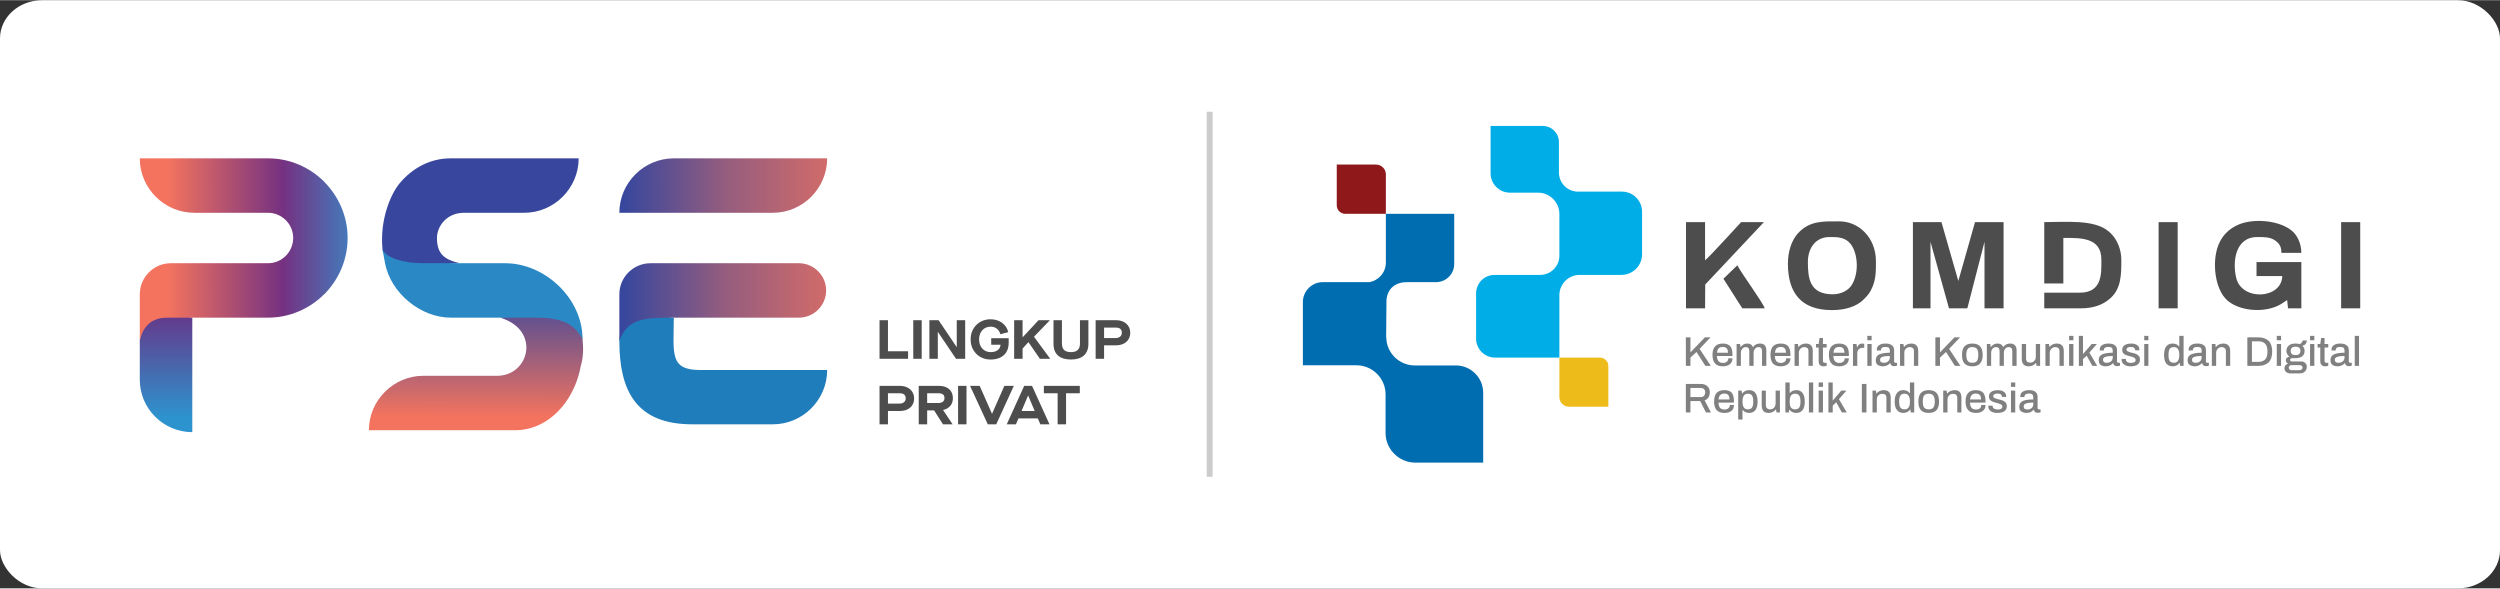 <?xml version="1.0" encoding="UTF-8"?>
<svg xmlns="http://www.w3.org/2000/svg" xmlns:xlink="http://www.w3.org/1999/xlink" xmlns:xodm="http://www.corel.com/coreldraw/odm/2003" xml:space="preserve" width="1287px" height="303px" version="1.1" shape-rendering="geometricPrecision" text-rendering="geometricPrecision" image-rendering="optimizeQuality" fill-rule="evenodd" clip-rule="evenodd" viewBox="0 0 169.01 39.76">
 <rect x="0" y="0" width="169.01" height="39.76" fill="#333333" stroke="none"/>
 <defs>
   <linearGradient id="id0" gradientUnits="userSpaceOnUse" x1="42.2" y1="12.11" x2="59.88" y2="12.1">
    <stop offset="0" stop-opacity="1" stop-color="#38479D"></stop>
    <stop offset="0.388" stop-opacity="1" stop-color="#955D7E"></stop>
    <stop offset="1" stop-opacity="1" stop-color="#F3735E"></stop>
   </linearGradient>
   <linearGradient id="id1" gradientUnits="userSpaceOnUse" x1="32.76" y1="28.15" x2="32.77" y2="19.47">
    <stop offset="0" stop-opacity="1" stop-color="#F3735E"></stop>
    <stop offset="1" stop-opacity="1" stop-color="#38479D"></stop>
   </linearGradient>
   <linearGradient id="id2" gradientUnits="userSpaceOnUse" x1="11.61" y1="28.22" x2="11.61" y2="21.15">
    <stop offset="0" stop-opacity="1" stop-color="#2D93CE"></stop>
    <stop offset="1" stop-opacity="1" stop-color="#663789"></stop>
   </linearGradient>
   <linearGradient id="id3" gradientUnits="userSpaceOnUse" x1="11.36" y1="15.86" x2="25.53" y2="15.86">
    <stop offset="0" stop-opacity="1" stop-color="#F3735E"></stop>
    <stop offset="0.549" stop-opacity="1" stop-color="#753181"></stop>
    <stop offset="1" stop-opacity="1" stop-color="#2F9AD4"></stop>
   </linearGradient>
   <linearGradient id="id4" gradientUnits="userSpaceOnUse" x1="42.19" y1="19.8" x2="59.78" y2="19.8">
    <stop offset="0" stop-opacity="1" stop-color="#38479D"></stop>
    <stop offset="0.388" stop-opacity="1" stop-color="#955D7E"></stop>
    <stop offset="1" stop-opacity="1" stop-color="#F3735E"></stop>
   </linearGradient>
 </defs>
 <g id="Layer_x0020_1">
  <rect fill="white" width="169.01" height="39.76" rx="2.85" ry="2.58"></rect>
  <path fill="#207DBB" d="M46.8 28.67c-3.78,0 -4.93,-2.25 -4.93,-5.64 0,-1.1 1.47,-1.88 1.78,-1.92 0.83,-0.12 1.32,0.35 1.9,0.35 0,2.41 -0.32,3.54 1.79,3.54l8.58 0c0,2.02 -1.65,3.67 -3.67,3.67l-5.45 0z"></path>
  <path fill="url(#id0)" d="M55.92 10.69l-10.37 0c-2.02,0 -3.68,1.66 -3.68,3.68l10.38 0c2.02,0 3.67,-1.66 3.67,-3.68z"></path>
  <path fill="url(#id1)" d="M39.26 24.74c-0.17,0.94 -0.54,1.78 -1.04,2.47 -0.84,1.15 -2.04,1.86 -3.4,1.86l-1.21 0 -8.67 0c0,-2.02 1.66,-3.68 3.68,-3.68l4.99 0c2.18,0 2.97,-3.1 0.2,-3.93l2.24 -0.35c0.41,0 1.08,0.06 1.44,0.14 1.04,0.2 1.82,0.99 1.89,1.65 0.05,0.49 0.09,1.14 -0.12,1.84z"></path>
  <path fill="#38479D" d="M31.37 14.37c-1.19,0 -1.83,0.93 -1.83,1.7 0,1.12 0.54,1.47 1.54,1.71 -1.2,0.06 -2.29,0.26 -3.16,0.17 -1.23,-0.13 -2.01,-0.62 -2.06,-1.09 -0.2,-2.02 0.55,-3.73 1.13,-4.45 0.87,-1.06 2.09,-1.72 3.46,-1.72l8.67 0c0,2.02 -1.66,3.68 -3.68,3.68l-4.07 0z"></path>
  <path fill="url(#id2)" d="M13 29.2c-1.95,0 -3.55,-1.59 -3.55,-3.54l0 -2.63c0,-0.39 0.43,-2.11 1.93,-1.85l1.62 0.28 0 7.74z"></path>
  <path fill="#2A89C5" d="M39.38 22.9c-0.39,-0.66 -0.92,-1.44 -3.04,-1.44l-5.87 0c-2.02,0 -4.05,-1.65 -4.44,-3.68l-0.17 -0.92c0.26,0.53 1.31,0.92 2.71,0.92l5.59 0c2.66,0 5.22,2.36 5.22,5.12z"></path>
  <path fill="#4D4D4D" fill-rule="nonzero" d="M59.46 24.24l1.93 0 0 -0.51 -1.36 0 0 -2.1 -0.57 0 0 2.61zm2.28 0l0.57 0 0 -2.61 -0.57 0 0 2.61zm1.09 0l0.57 0 0 -1.81 0.01 0 1.22 1.81 0.62 0 0 -2.61 -0.57 0 0 1.81 -0.01 0 -1.22 -1.81 -0.62 0 0 2.61zm2.79 -1.31c-0.01,0.78 0.58,1.37 1.35,1.36 0.76,0 1.22,-0.42 1.22,-1.12l0 -0.32 -1.18 0 0 0.44 0.63 0c-0.02,0.31 -0.27,0.5 -0.67,0.5 -0.46,0 -0.78,-0.35 -0.78,-0.86 0,-0.51 0.32,-0.86 0.78,-0.86 0.33,0 0.57,0.19 0.66,0.51l0.53 -0.14c-0.12,-0.52 -0.58,-0.87 -1.19,-0.87 -0.77,-0.01 -1.36,0.58 -1.35,1.36zm2.94 1.31l0.57 0 0 -0.69 0.39 -0.43 0.01 0 0.77 1.12 0.7 0 -1.1 -1.49 1.08 -1.12 -0.77 0 -1.07 1.15 -0.01 0 0 -1.15 -0.57 0 0 2.61zm2.66 -1.01c0,0.7 0.42,1.06 1.18,1.06 0.75,0 1.18,-0.36 1.18,-1.06l0 -1.6 -0.57 0 0 1.58c0,0.4 -0.21,0.58 -0.61,0.58 -0.41,0 -0.61,-0.18 -0.61,-0.58l0 -1.58 -0.57 0 0 1.6zm2.85 1.01l0.57 0 0 -0.91 0.81 0c0.56,0 0.96,-0.32 0.96,-0.85 0,-0.52 -0.41,-0.85 -0.96,-0.85l-1.38 0 0 2.61zm0.57 -1.4l0 -0.71 0.77 0c0.29,0 0.43,0.11 0.43,0.35 0,0.22 -0.17,0.36 -0.43,0.36l-0.77 0zm-15.18 5.83l0.57 0 0 -0.9 0.81 0c0.56,0 0.96,-0.32 0.96,-0.85 0,-0.52 -0.41,-0.85 -0.96,-0.85l-1.38 0 0 2.6zm0.57 -1.4l0 -0.7 0.77 0c0.29,0 0.43,0.11 0.43,0.35 0,0.22 -0.17,0.35 -0.43,0.35l-0.77 0zm3.73 0.43c0.42,-0.09 0.66,-0.39 0.66,-0.8 0,-0.51 -0.36,-0.83 -0.93,-0.83l-1.38 0 0 2.6 0.57 0 0 -0.94 0.47 0 0.6 0.94 0.65 0 -0.64 -0.96 0 -0.01zm-1.08 -0.47l0 -0.66 0.75 0c0.28,0 0.42,0.1 0.42,0.32 0,0.22 -0.15,0.34 -0.42,0.34l-0.75 0zm2.09 1.44l0.57 0 0 -2.6 -0.57 0 0 2.6zm2.01 0l0.57 0 1.19 -2.6 -0.64 0 -0.83 1.88 -0.01 0 -0.83 -1.88 -0.65 0 1.2 2.6zm3.55 0l0.62 0 -1.18 -2.6 -0.53 0 -1.18 2.6 0.62 0 0.17 -0.4 1.31 0 0.17 0.4zm-1.27 -0.9l0.44 -1.04 0.01 0 0.44 1.04 -0.89 0zm2.44 0.9l0.57 0 0 -2.1 0.93 0 0 -0.5 -2.43 0 0 0.5 0.93 0 0 2.1z"></path>
  <polygon fill="#CCCCCC" fill-rule="nonzero" points="81.98,7.54 81.98,32.22 81.58,32.22 81.58,7.54 "></polygon>
  <path fill="#4D4D4D" d="M129.32 20.83l0 -5.83 1.93 0 1.14 3.98 1.13 -3.98 1.93 0 0 5.83 -1.29 0 0 -4.5 -1.16 4.5 -1.24 0 -1.25 -4.5 0 4.5 -1.19 0zm-12.81 -2c0.43,0.65 0.84,1.34 1.28,2l1.51 0c-0.1,-0.37 -1.51,-2.27 -1.85,-2.91l-0.94 0.91zm41.76 2l1.29 0 0 -5.83 -1.29 0 0 5.83zm-12.34 0l1.29 0 0 -5.83 -1.29 0 0 5.83zm-31.95 0l1.29 0 0.01 -1.61 3.97 -4.22 -1.54 0c-0.03,0.02 -2.21,2.43 -2.44,2.58l0 -2.58 -1.29 0 0 5.83zm24.22 -1.68l1.29 0 0 -3.08c1.13,0 2.57,-0.06 2.57,1.46 0,0.87 0.1,2.24 -1.45,2.24l-2.41 0 0 1.06 2.46 0c0.85,0 1.48,-0.23 1.95,-0.63 0.81,-0.67 0.8,-1.67 0.8,-2.67 0,-0.65 -0.27,-1.35 -0.73,-1.79l-0.15 -0.13c-0.96,-0.8 -2.87,-0.61 -4.33,-0.61l0 4.15zm-14.3 0.73c-1.56,0 -1.68,-1.08 -1.68,-2.18 0,-0.95 0.53,-1.69 1.46,-1.69 0.56,0 1.12,-0.01 1.5,0.57 0.46,0.71 0.47,1.98 -0.02,2.71 -0.24,0.35 -0.71,0.59 -1.26,0.59zm-3.03 -2.07c0,1.98 0.9,3.14 2.98,3.14 0.91,0 1.68,-0.25 2.14,-0.72 0.28,-0.28 0.41,-0.42 0.58,-0.81 0.26,-0.59 0.25,-1.14 0.25,-1.78 0,-1.58 -1.15,-2.69 -2.47,-2.69 -1.01,0 -2.02,-0.08 -2.82,0.83 -0.4,0.45 -0.66,1.18 -0.66,2.03zm28.87 0.11c0,0.91 0.27,1.78 0.72,2.26 0.79,0.85 2.67,1.02 3.75,0.36l0.41 -0.27 0.06 0.56 0.9 0 0 -3.13 -3.03 0 0 0.95 1.74 0c-0.04,1.56 -2.73,1.7 -3.11,0.13 -0.26,-1.04 -0.1,-2.77 1.42,-2.77 0.43,0 0.88,-0.01 1.22,0.24 0.33,0.24 0.41,0.47 0.41,0.83l1.35 0c0,-0.66 -0.3,-1.23 -0.67,-1.52 -0.88,-0.7 -2.67,-0.85 -3.71,-0.33 -1,0.49 -1.46,1.43 -1.46,2.69z"></path>
  <g id="_2547616973440">
   <path fill="#8F181B" d="M93.69 14.44l-2.75 0c-0.31,0 -0.57,-0.26 -0.57,-0.57l0 -2.76 2.66 0c0.36,0 0.66,0.3 0.66,0.66l0 2.67z"></path>
   <path fill="#EDBC1B" d="M105.42 24.16l2.74 0c0.31,0 0.57,0.25 0.57,0.57l0 2.75 -2.66 0c-0.36,0 -0.65,-0.29 -0.65,-0.65l0 -2.67z"></path>
   <path fill="#006DB0" d="M91.7 24.68c1.09,0 1.97,0.89 1.97,1.97l0 2.61c0,1.1 0.91,2 2.01,2l4.59 0 0 -4.72c0,-1.02 -0.83,-1.85 -1.85,-1.85l-2.78 0c-1.03,0 -1.88,-0.82 -1.92,-1.84 -0.01,-0.03 -0.01,-0.06 -0.01,-0.09l0.02 -2.4c0.01,-0.74 0.49,-1.3 1.38,-1.3l1.97 0c0.68,0 1.23,-0.55 1.23,-1.22l0 -3.4 -4.62 0 0 1.34 0 1.96c0,0.67 -0.5,1.22 -1.13,1.32l-3.14 0c-0.74,0 -1.34,0.61 -1.34,1.34l0 4.28 3.62 0z"></path>
   <path fill="#00ADE6" d="M109.66 12.94l-2.98 0c-0.71,0 -1.29,-0.58 -1.29,-1.29l0 -2.06c0,-0.6 -0.49,-1.09 -1.09,-1.09l-3.53 0 0 3.21c0,0.71 0.59,1.3 1.3,1.3l1.91 0c0.79,0 1.44,0.65 1.44,1.44l0 2.83c0,0.71 -0.59,1.29 -1.3,1.29l-3.09 0c-0.68,0 -1.24,0.56 -1.24,1.25l0 3.06c0,0.7 0.57,1.28 1.28,1.28l4.35 0 0 -4.22c0,-0.75 0.61,-1.37 1.36,-1.37l2.83 0c0.77,0 1.4,-0.62 1.4,-1.39l0 -2.88c0,-0.75 -0.61,-1.36 -1.35,-1.36z"></path>
  </g>
  <path fill="url(#id3)" d="M9.45 23.03c0.22,-1.01 0.81,-1.57 1.85,-1.57l6.82 0 0 0c1.47,0 2.82,-0.61 3.79,-1.58l0.01 0c0.97,-0.98 1.58,-2.32 1.58,-3.81 0,-1.47 -0.61,-2.82 -1.58,-3.79l0 -0.01c-0.98,-0.97 -2.32,-1.58 -3.8,-1.58l-8.67 0c0,2.02 1.66,3.68 3.68,3.68l4.99 0 0 0c0.46,0 0.89,0.19 1.2,0.5l0 0c0.31,0.31 0.5,0.73 0.5,1.2 0,0.47 -0.19,0.9 -0.5,1.21l0 0c-0.31,0.31 -0.73,0.5 -1.2,0.5l-6.57 0c-1.15,0 -2.1,0.94 -2.1,2.1 0,1.05 0,2.1 0,3.15z"></path>
  <path fill="url(#id4)" d="M41.87 23.03c0.53,-1.44 1.58,-1.57 3.37,-1.57 3.43,0 5.34,0 8.77,0 1.01,0 1.84,-0.83 1.84,-1.84l0 0c0,-1.01 -0.83,-1.84 -1.84,-1.84 -3.34,0 -6.69,0 -10.03,0 -1.16,0 -2.11,0.94 -2.11,2.1 0,1.05 0,2.1 0,3.15z"></path>
  <path fill="gray" d="M113.97 22.79l0.31 0 0 1.02 0.98 -1.02 0.38 0 -0.74 0.78 0.76 1.15 -0.37 0 -0.6 -0.94 -0.41 0.38 0 0.56 -0.31 0 0 -1.93zm2.51 1.96c-0.24,0 -0.42,-0.06 -0.53,-0.19 -0.12,-0.12 -0.18,-0.32 -0.18,-0.58 0,-0.27 0.06,-0.46 0.18,-0.58 0.11,-0.13 0.29,-0.19 0.53,-0.19 0.21,0 0.37,0.06 0.48,0.17 0.11,0.12 0.16,0.3 0.16,0.56l0 0.11 -1.05 0c0.01,0.16 0.04,0.28 0.11,0.35 0.06,0.08 0.16,0.12 0.3,0.12 0.11,0 0.19,-0.03 0.26,-0.08 0.06,-0.05 0.1,-0.13 0.1,-0.23l0.28 0c0,0.17 -0.06,0.31 -0.18,0.4 -0.12,0.09 -0.27,0.14 -0.46,0.14zm0.34 -0.92c0,-0.26 -0.12,-0.39 -0.34,-0.39 -0.13,0 -0.23,0.03 -0.29,0.09 -0.06,0.07 -0.1,0.17 -0.11,0.3l0.74 0zm0.58 -0.59l0.24 0 0.02 0.2 0.02 0c0.05,-0.08 0.12,-0.13 0.19,-0.17 0.07,-0.04 0.15,-0.06 0.25,-0.06 0.19,0 0.32,0.07 0.38,0.23l0.02 0c0.05,-0.08 0.11,-0.13 0.19,-0.17 0.08,-0.04 0.17,-0.06 0.26,-0.06 0.14,0 0.25,0.03 0.33,0.11 0.07,0.07 0.11,0.19 0.11,0.36l0 1.04 -0.29 0 0 -0.99c0,-0.1 -0.02,-0.17 -0.06,-0.21 -0.05,-0.05 -0.11,-0.07 -0.18,-0.07 -0.1,0 -0.17,0.04 -0.23,0.11 -0.07,0.08 -0.1,0.17 -0.1,0.29l0 0.87 -0.29 0 0 -0.99c0,-0.1 -0.02,-0.17 -0.06,-0.21 -0.04,-0.05 -0.1,-0.07 -0.18,-0.07 -0.09,0 -0.17,0.04 -0.23,0.11 -0.07,0.08 -0.1,0.17 -0.1,0.29l0 0.87 -0.29 0 0 -1.48zm2.99 1.51c-0.23,0 -0.41,-0.06 -0.53,-0.19 -0.11,-0.12 -0.17,-0.32 -0.17,-0.58 0,-0.27 0.06,-0.46 0.17,-0.58 0.12,-0.13 0.3,-0.19 0.53,-0.19 0.22,0 0.38,0.06 0.49,0.17 0.1,0.12 0.16,0.3 0.16,0.56l0 0.11 -1.05 0c0,0.16 0.04,0.28 0.1,0.35 0.07,0.08 0.17,0.12 0.31,0.12 0.1,0 0.19,-0.03 0.25,-0.08 0.07,-0.05 0.1,-0.13 0.1,-0.23l0.29 0c0,0.17 -0.06,0.31 -0.18,0.4 -0.12,0.09 -0.28,0.14 -0.47,0.14zm0.35 -0.92c0,-0.26 -0.12,-0.39 -0.35,-0.39 -0.12,0 -0.22,0.03 -0.28,0.09 -0.07,0.07 -0.1,0.17 -0.12,0.3l0.75 0zm0.58 -0.59l0.23 0 0.03 0.2 0.02 0c0.05,-0.08 0.12,-0.13 0.2,-0.17 0.09,-0.04 0.18,-0.06 0.29,-0.06 0.31,0 0.46,0.17 0.46,0.5l0 1.01 -0.29 0 0 -0.97c0,-0.11 -0.02,-0.19 -0.07,-0.23 -0.05,-0.04 -0.12,-0.07 -0.22,-0.07 -0.06,0 -0.12,0.02 -0.18,0.05 -0.06,0.04 -0.1,0.08 -0.13,0.14 -0.04,0.06 -0.05,0.13 -0.05,0.21l0 0.87 -0.29 0 0 -1.48zm1.95 1.51c-0.11,0 -0.2,-0.04 -0.25,-0.1 -0.05,-0.06 -0.07,-0.14 -0.07,-0.24l0 -0.93 -0.18 0 0 -0.24 0.18 0 0.06 -0.41 0.23 0 0 0.41 0.25 0 0 0.24 -0.25 0 0 0.9c0,0.09 0.04,0.13 0.12,0.13l0.13 0 0 0.2c-0.03,0.01 -0.06,0.02 -0.1,0.03 -0.05,0 -0.09,0.01 -0.12,0.01zm1.08 0c-0.24,0 -0.42,-0.06 -0.53,-0.19 -0.12,-0.12 -0.18,-0.32 -0.18,-0.58 0,-0.27 0.06,-0.46 0.18,-0.58 0.11,-0.13 0.29,-0.19 0.53,-0.19 0.21,0 0.37,0.06 0.48,0.17 0.11,0.12 0.16,0.3 0.16,0.56l0 0.11 -1.05 0c0.01,0.16 0.04,0.28 0.11,0.35 0.06,0.08 0.16,0.12 0.3,0.12 0.11,0 0.19,-0.03 0.26,-0.08 0.06,-0.05 0.1,-0.13 0.1,-0.23l0.28 0c0,0.17 -0.06,0.31 -0.18,0.4 -0.12,0.09 -0.27,0.14 -0.46,0.14zm0.34 -0.92c0,-0.26 -0.11,-0.39 -0.34,-0.39 -0.13,0 -0.22,0.03 -0.29,0.09 -0.06,0.07 -0.1,0.17 -0.11,0.3l0.74 0zm0.58 -0.59l0.24 0 0.03 0.23 0.01 0c0.07,-0.18 0.18,-0.26 0.34,-0.26 0.03,0 0.06,0 0.09,0.01 0.03,0 0.04,0.01 0.05,0.01l0 0.27 -0.11 0c-0.11,0 -0.19,0.04 -0.26,0.1 -0.06,0.06 -0.1,0.16 -0.1,0.29l0 0.83 -0.29 0 0 -1.48zm0.97 -0.55l0.29 0 0 0.3 -0.29 0 0 -0.3zm0 0.55l0.29 0 0 1.48 -0.29 0 0 -1.48zm1.04 1.51c-0.12,0 -0.23,-0.03 -0.33,-0.09 -0.1,-0.06 -0.14,-0.17 -0.14,-0.33 0,-0.18 0.08,-0.32 0.24,-0.39 0.17,-0.07 0.4,-0.11 0.71,-0.11l0 -0.14c0,-0.08 -0.02,-0.14 -0.06,-0.19 -0.05,-0.04 -0.12,-0.06 -0.24,-0.06 -0.11,0 -0.19,0.02 -0.23,0.06 -0.05,0.04 -0.07,0.09 -0.07,0.14l0 0.04 -0.28 0c0,-0.01 0,-0.03 0,-0.06 0,-0.13 0.05,-0.23 0.16,-0.3 0.11,-0.08 0.25,-0.11 0.43,-0.11 0.19,0 0.34,0.04 0.43,0.12 0.1,0.07 0.15,0.18 0.15,0.33l0 0.75c0,0.04 0.01,0.06 0.03,0.08 0.01,0.01 0.04,0.02 0.07,0.02l0.1 0 0 0.19c-0.05,0.03 -0.12,0.04 -0.2,0.04 -0.07,0 -0.13,-0.02 -0.17,-0.05 -0.05,-0.04 -0.08,-0.09 -0.09,-0.15l-0.02 0c-0.06,0.06 -0.12,0.12 -0.2,0.15 -0.08,0.04 -0.18,0.06 -0.29,0.06zm0.09 -0.24c0.11,0 0.2,-0.03 0.28,-0.1 0.07,-0.06 0.11,-0.15 0.11,-0.27l0 -0.09c-0.21,0 -0.38,0.02 -0.49,0.06 -0.11,0.03 -0.17,0.1 -0.17,0.2 0,0.07 0.02,0.12 0.07,0.15 0.04,0.04 0.11,0.05 0.2,0.05zm1.08 -1.27l0.23 0 0.03 0.2 0.02 0c0.05,-0.08 0.12,-0.13 0.2,-0.17 0.08,-0.04 0.18,-0.06 0.28,-0.06 0.31,0 0.47,0.17 0.47,0.5l0 1.01 -0.29 0 0 -0.97c0,-0.11 -0.02,-0.19 -0.07,-0.23 -0.05,-0.04 -0.12,-0.07 -0.22,-0.07 -0.07,0 -0.13,0.02 -0.18,0.05 -0.06,0.04 -0.1,0.08 -0.14,0.14 -0.03,0.06 -0.04,0.13 -0.04,0.21l0 0.87 -0.29 0 0 -1.48zm2.39 -0.45l0.31 0 0 1.02 0.98 -1.02 0.38 0 -0.74 0.78 0.76 1.15 -0.37 0 -0.6 -0.94 -0.41 0.38 0 0.56 -0.31 0 0 -1.93zm2.5 1.96c-0.24,0 -0.41,-0.06 -0.53,-0.19 -0.12,-0.13 -0.17,-0.32 -0.17,-0.58 0,-0.26 0.05,-0.46 0.17,-0.58 0.12,-0.13 0.29,-0.19 0.53,-0.19 0.23,0 0.41,0.06 0.52,0.19 0.12,0.12 0.18,0.32 0.18,0.58 0,0.26 -0.06,0.45 -0.18,0.58 -0.11,0.13 -0.29,0.19 -0.52,0.19zm0 -0.24c0.14,0 0.24,-0.04 0.31,-0.12 0.06,-0.09 0.09,-0.22 0.09,-0.4l0 -0.03c0,-0.18 -0.03,-0.31 -0.09,-0.39 -0.07,-0.08 -0.17,-0.12 -0.31,-0.12 -0.14,0 -0.25,0.04 -0.31,0.12 -0.06,0.08 -0.1,0.21 -0.1,0.39l0 0.03c0,0.18 0.04,0.31 0.1,0.4 0.06,0.08 0.17,0.12 0.31,0.12zm0.98 -1.27l0.23 0 0.03 0.2 0.02 0c0.05,-0.08 0.11,-0.13 0.19,-0.17 0.07,-0.04 0.15,-0.06 0.24,-0.06 0.2,0 0.32,0.07 0.39,0.23l0.02 0c0.05,-0.08 0.11,-0.13 0.19,-0.17 0.08,-0.04 0.16,-0.06 0.26,-0.06 0.14,0 0.24,0.03 0.32,0.11 0.08,0.07 0.12,0.19 0.12,0.36l0 1.04 -0.29 0 0 -0.99c0,-0.1 -0.02,-0.17 -0.06,-0.21 -0.05,-0.05 -0.11,-0.07 -0.19,-0.07 -0.09,0 -0.17,0.04 -0.23,0.11 -0.06,0.08 -0.09,0.17 -0.09,0.29l0 0.87 -0.29 0 0 -0.99c0,-0.1 -0.02,-0.17 -0.06,-0.21 -0.04,-0.05 -0.1,-0.07 -0.18,-0.07 -0.1,0 -0.17,0.04 -0.24,0.11 -0.06,0.08 -0.09,0.17 -0.09,0.29l0 0.87 -0.29 0 0 -1.48zm2.83 1.51c-0.31,0 -0.47,-0.17 -0.47,-0.51l0 -1 0.29 0 0 0.97c0,0.11 0.03,0.18 0.07,0.23 0.05,0.04 0.13,0.06 0.22,0.06 0.07,0 0.13,-0.01 0.18,-0.05 0.06,-0.03 0.1,-0.08 0.14,-0.14 0.03,-0.06 0.05,-0.12 0.05,-0.2l0 -0.87 0.29 0 0 1.48 -0.24 0 -0.03 -0.2 -0.01 0c-0.06,0.07 -0.13,0.13 -0.21,0.17 -0.08,0.04 -0.18,0.06 -0.28,0.06zm1.13 -1.51l0.24 0 0.03 0.2 0.01 0c0.06,-0.08 0.12,-0.13 0.21,-0.17 0.08,-0.04 0.18,-0.06 0.28,-0.06 0.31,0 0.47,0.17 0.47,0.5l0 1.01 -0.29 0 0 -0.97c0,-0.11 -0.03,-0.19 -0.07,-0.23 -0.05,-0.04 -0.13,-0.07 -0.22,-0.07 -0.07,0 -0.13,0.02 -0.18,0.05 -0.06,0.04 -0.11,0.08 -0.14,0.14 -0.03,0.06 -0.05,0.13 -0.05,0.21l0 0.87 -0.29 0 0 -1.48zm1.6 -0.55l0.29 0 0 0.3 -0.29 0 0 -0.3zm0 0.55l0.29 0 0 1.48 -0.29 0 0 -1.48zm0.66 -0.55l0.28 0 0 1.23 0.59 -0.68 0.35 0 -0.51 0.58 0.53 0.9 -0.33 0 -0.38 -0.69 -0.25 0.23 0 0.46 -0.28 0 0 -2.03zm1.81 2.06c-0.12,0 -0.23,-0.03 -0.33,-0.09 -0.09,-0.06 -0.14,-0.17 -0.14,-0.33 0,-0.18 0.08,-0.32 0.24,-0.39 0.17,-0.07 0.4,-0.11 0.71,-0.11l0 -0.14c0,-0.08 -0.02,-0.14 -0.06,-0.19 -0.04,-0.04 -0.12,-0.06 -0.24,-0.06 -0.11,0 -0.18,0.02 -0.23,0.06 -0.05,0.04 -0.07,0.09 -0.07,0.14l0 0.04 -0.28 0c0,-0.01 0,-0.03 0,-0.06 0,-0.13 0.05,-0.23 0.16,-0.3 0.11,-0.08 0.25,-0.11 0.43,-0.11 0.2,0 0.34,0.04 0.44,0.12 0.09,0.07 0.14,0.18 0.14,0.33l0 0.75c0,0.04 0.01,0.06 0.03,0.08 0.02,0.01 0.04,0.02 0.07,0.02l0.1 0 0 0.19c-0.05,0.03 -0.12,0.04 -0.2,0.04 -0.07,0 -0.12,-0.02 -0.17,-0.05 -0.05,-0.04 -0.08,-0.09 -0.09,-0.15l-0.02 0c-0.05,0.06 -0.12,0.12 -0.2,0.15 -0.08,0.04 -0.18,0.06 -0.29,0.06zm0.09 -0.24c0.11,0 0.2,-0.03 0.28,-0.1 0.07,-0.06 0.11,-0.15 0.11,-0.27l0 -0.09c-0.21,0 -0.38,0.02 -0.49,0.06 -0.11,0.03 -0.17,0.1 -0.17,0.2 0,0.07 0.03,0.12 0.07,0.15 0.04,0.04 0.11,0.05 0.2,0.05zm1.61 0.24c-0.2,0 -0.36,-0.04 -0.46,-0.13 -0.11,-0.08 -0.16,-0.19 -0.16,-0.31 0,-0.02 0,-0.04 0,-0.04 0,-0.01 0,-0.02 0,-0.02l0.29 0 0 0.03c0,0.08 0.03,0.14 0.09,0.18 0.07,0.04 0.15,0.06 0.25,0.06 0.09,0 0.17,-0.02 0.23,-0.05 0.06,-0.03 0.09,-0.08 0.09,-0.14 0,-0.05 -0.02,-0.09 -0.05,-0.12 -0.03,-0.03 -0.08,-0.06 -0.12,-0.08 -0.05,-0.01 -0.12,-0.03 -0.21,-0.06 -0.12,-0.03 -0.21,-0.06 -0.28,-0.08 -0.07,-0.03 -0.13,-0.07 -0.18,-0.13 -0.05,-0.06 -0.07,-0.13 -0.07,-0.22 0,-0.14 0.05,-0.24 0.16,-0.32 0.11,-0.07 0.26,-0.11 0.44,-0.11 0.12,0 0.21,0.01 0.3,0.05 0.09,0.03 0.15,0.08 0.2,0.14 0.04,0.07 0.06,0.13 0.06,0.21l0 0.06 -0.28 0 0 -0.02c0,-0.06 -0.03,-0.11 -0.08,-0.15 -0.05,-0.04 -0.12,-0.06 -0.22,-0.06 -0.1,0 -0.18,0.02 -0.22,0.05 -0.05,0.04 -0.07,0.08 -0.07,0.12 0,0.06 0.03,0.1 0.08,0.13 0.06,0.03 0.15,0.06 0.27,0.09 0.12,0.02 0.21,0.05 0.29,0.08 0.07,0.03 0.14,0.08 0.19,0.14 0.06,0.06 0.08,0.14 0.08,0.24 0,0.16 -0.05,0.27 -0.17,0.35 -0.11,0.07 -0.26,0.11 -0.45,0.11zm0.91 -2.06l0.28 0 0 0.3 -0.28 0 0 -0.3zm0 0.55l0.28 0 0 1.48 -0.28 0 0 -1.48zm1.93 1.51c-0.19,0 -0.33,-0.06 -0.44,-0.19 -0.1,-0.13 -0.15,-0.32 -0.15,-0.58 0,-0.26 0.05,-0.45 0.15,-0.58 0.11,-0.13 0.24,-0.19 0.42,-0.19 0.2,0 0.35,0.06 0.44,0.2l0.02 0 0 -0.72 0.29 0 0 2.03 -0.23 0 -0.03 -0.2 -0.02 0c-0.05,0.07 -0.11,0.13 -0.19,0.17 -0.08,0.04 -0.17,0.06 -0.26,0.06zm0.08 -0.24c0.12,0 0.21,-0.05 0.27,-0.13 0.06,-0.09 0.09,-0.22 0.09,-0.38l0 -0.03c0,-0.34 -0.12,-0.52 -0.36,-0.52 -0.13,0 -0.23,0.04 -0.29,0.12 -0.05,0.08 -0.08,0.21 -0.08,0.4l0 0.03c0,0.18 0.03,0.31 0.08,0.39 0.06,0.08 0.16,0.12 0.29,0.12zm1.4 0.24c-0.12,0 -0.23,-0.03 -0.33,-0.09 -0.1,-0.06 -0.15,-0.17 -0.15,-0.33 0,-0.18 0.08,-0.32 0.25,-0.39 0.16,-0.07 0.4,-0.11 0.7,-0.11l0 -0.14c0,-0.08 -0.02,-0.14 -0.06,-0.19 -0.04,-0.04 -0.12,-0.06 -0.23,-0.06 -0.11,0 -0.19,0.02 -0.24,0.06 -0.04,0.04 -0.07,0.09 -0.07,0.14l0 0.04 -0.28 0c0,-0.01 0,-0.03 0,-0.06 0,-0.13 0.06,-0.23 0.16,-0.3 0.11,-0.08 0.26,-0.11 0.44,-0.11 0.19,0 0.33,0.04 0.43,0.12 0.1,0.07 0.14,0.18 0.14,0.33l0 0.75c0,0.04 0.01,0.06 0.03,0.08 0.02,0.01 0.04,0.02 0.07,0.02l0.1 0 0 0.19c-0.05,0.03 -0.11,0.04 -0.2,0.04 -0.06,0 -0.12,-0.02 -0.17,-0.05 -0.04,-0.04 -0.07,-0.09 -0.09,-0.15l-0.02 0c-0.05,0.06 -0.12,0.12 -0.2,0.15 -0.08,0.04 -0.17,0.06 -0.28,0.06zm0.08 -0.24c0.11,0 0.21,-0.03 0.28,-0.1 0.08,-0.06 0.11,-0.15 0.11,-0.27l0 -0.09c-0.21,0 -0.37,0.02 -0.48,0.06 -0.12,0.03 -0.17,0.1 -0.17,0.2 0,0.07 0.02,0.12 0.06,0.15 0.05,0.04 0.11,0.05 0.2,0.05zm1.08 -1.27l0.24 0 0.02 0.2 0.02 0c0.06,-0.08 0.12,-0.13 0.21,-0.17 0.08,-0.04 0.17,-0.06 0.28,-0.06 0.31,0 0.47,0.17 0.47,0.5l0 1.01 -0.29 0 0 -0.97c0,-0.11 -0.03,-0.19 -0.08,-0.23 -0.05,-0.04 -0.12,-0.07 -0.21,-0.07 -0.07,0 -0.13,0.02 -0.19,0.05 -0.05,0.04 -0.1,0.08 -0.13,0.14 -0.03,0.06 -0.05,0.13 -0.05,0.21l0 0.87 -0.29 0 0 -1.48zm2.4 -0.45l0.74 0c0.3,0 0.53,0.08 0.7,0.24 0.16,0.16 0.24,0.4 0.24,0.72 0,0.33 -0.08,0.57 -0.24,0.73 -0.17,0.16 -0.4,0.24 -0.7,0.24l-0.74 0 0 -1.93zm0.74 1.66c0.2,0 0.36,-0.06 0.46,-0.16 0.11,-0.11 0.16,-0.29 0.16,-0.52l0 -0.03c0,-0.24 -0.05,-0.41 -0.16,-0.52 -0.1,-0.11 -0.26,-0.16 -0.46,-0.16l-0.43 0 0 1.39 0.43 0zm1.25 -1.76l0.29 0 0 0.3 -0.29 0 0 -0.3zm0 0.55l0.29 0 0 1.48 -0.29 0 0 -1.48zm0.91 1.99c-0.1,0 -0.19,-0.03 -0.27,-0.09 -0.08,-0.06 -0.12,-0.15 -0.12,-0.26 0,-0.15 0.08,-0.25 0.24,-0.32 -0.05,-0.02 -0.08,-0.05 -0.11,-0.09 -0.03,-0.04 -0.04,-0.08 -0.04,-0.13 0,-0.07 0.02,-0.12 0.07,-0.16 0.05,-0.04 0.11,-0.07 0.17,-0.09 -0.06,-0.04 -0.11,-0.1 -0.14,-0.16 -0.04,-0.07 -0.06,-0.14 -0.06,-0.22 0,-0.16 0.06,-0.28 0.17,-0.37 0.1,-0.09 0.25,-0.13 0.45,-0.13 0.1,0 0.19,0.01 0.28,0.04 0.12,-0.06 0.18,-0.14 0.2,-0.25l0.28 0c0,0.09 -0.03,0.17 -0.08,0.24 -0.05,0.06 -0.13,0.1 -0.22,0.12 0.1,0.09 0.15,0.21 0.15,0.35 0,0.15 -0.05,0.27 -0.16,0.36 -0.11,0.09 -0.26,0.13 -0.45,0.13l-0.23 0c-0.04,0 -0.08,0.01 -0.1,0.03 -0.03,0.02 -0.04,0.05 -0.04,0.08 0,0.03 0.01,0.06 0.03,0.08 0.03,0.02 0.06,0.03 0.1,0.03l0.62 0c0.12,0 0.21,0.04 0.28,0.11 0.07,0.07 0.1,0.16 0.1,0.26 0,0.08 -0.02,0.15 -0.06,0.22 -0.03,0.06 -0.09,0.12 -0.16,0.16 -0.08,0.04 -0.17,0.06 -0.27,0.06l-0.63 0zm0.36 -1.24c0.11,0 0.19,-0.02 0.24,-0.07 0.06,-0.05 0.09,-0.12 0.09,-0.21 0,-0.1 -0.03,-0.17 -0.08,-0.22 -0.06,-0.04 -0.14,-0.07 -0.25,-0.07 -0.11,0 -0.19,0.03 -0.25,0.07 -0.05,0.05 -0.08,0.12 -0.08,0.22 0,0.09 0.03,0.16 0.08,0.21 0.06,0.05 0.14,0.07 0.25,0.07zm0.27 1.02c0.06,0 0.11,-0.02 0.14,-0.05 0.04,-0.03 0.06,-0.07 0.06,-0.12 0,-0.05 -0.01,-0.09 -0.05,-0.12 -0.03,-0.03 -0.07,-0.05 -0.12,-0.05l-0.59 0c-0.05,0 -0.09,0.02 -0.12,0.05 -0.03,0.03 -0.05,0.07 -0.05,0.12 0,0.05 0.02,0.09 0.05,0.12 0.03,0.03 0.07,0.05 0.12,0.05l0.56 0zm0.71 -2.32l0.29 0 0 0.3 -0.29 0 0 -0.3zm0 0.55l0.29 0 0 1.48 -0.29 0 0 -1.48zm1.01 1.51c-0.11,0 -0.19,-0.04 -0.24,-0.1 -0.05,-0.06 -0.08,-0.14 -0.08,-0.24l0 -0.93 -0.18 0 0 -0.24 0.18 0 0.06 -0.41 0.23 0 0 0.41 0.25 0 0 0.24 -0.25 0 0 0.9c0,0.09 0.04,0.13 0.12,0.13l0.13 0 0 0.2c-0.02,0.01 -0.06,0.02 -0.1,0.03 -0.04,0 -0.08,0.01 -0.12,0.01zm0.84 0c-0.12,0 -0.23,-0.03 -0.33,-0.09 -0.09,-0.06 -0.14,-0.17 -0.14,-0.33 0,-0.18 0.08,-0.32 0.24,-0.39 0.17,-0.07 0.4,-0.11 0.71,-0.11l0 -0.14c0,-0.08 -0.02,-0.14 -0.06,-0.19 -0.05,-0.04 -0.12,-0.06 -0.24,-0.06 -0.11,0 -0.19,0.02 -0.23,0.06 -0.05,0.04 -0.07,0.09 -0.07,0.14l0 0.04 -0.28 0c0,-0.01 0,-0.03 0,-0.06 0,-0.13 0.05,-0.23 0.16,-0.3 0.11,-0.08 0.25,-0.11 0.43,-0.11 0.19,0 0.34,0.04 0.43,0.12 0.1,0.07 0.15,0.18 0.15,0.33l0 0.75c0,0.04 0.01,0.06 0.03,0.08 0.02,0.01 0.04,0.02 0.07,0.02l0.1 0 0 0.19c-0.05,0.03 -0.12,0.04 -0.2,0.04 -0.07,0 -0.13,-0.02 -0.17,-0.05 -0.05,-0.04 -0.08,-0.09 -0.09,-0.15l-0.02 0c-0.05,0.06 -0.12,0.12 -0.2,0.15 -0.08,0.04 -0.18,0.06 -0.29,0.06zm0.09 -0.24c0.11,0 0.2,-0.03 0.28,-0.1 0.07,-0.06 0.11,-0.15 0.11,-0.27l0 -0.09c-0.21,0 -0.38,0.02 -0.49,0.06 -0.11,0.03 -0.17,0.1 -0.17,0.2 0,0.07 0.03,0.12 0.07,0.15 0.04,0.04 0.11,0.05 0.2,0.05zm1.08 -1.82l0.29 0 0 2.03 -0.29 0 0 -2.03zm-45.22 3.25l1.01 0c0.2,0 0.35,0.06 0.45,0.16 0.11,0.1 0.16,0.23 0.16,0.41 0,0.13 -0.03,0.24 -0.09,0.34 -0.06,0.09 -0.14,0.16 -0.26,0.2l0.43 0.82 -0.34 0 -0.39 -0.77 -0.66 0 0 0.77 -0.31 0 0 -1.93zm0.99 0.89c0.1,0 0.18,-0.02 0.23,-0.08 0.06,-0.06 0.09,-0.14 0.09,-0.24 0,-0.09 -0.03,-0.17 -0.08,-0.22 -0.06,-0.05 -0.14,-0.08 -0.24,-0.08l-0.68 0 0 0.62 0.68 0zm1.62 1.07c-0.23,0 -0.41,-0.06 -0.53,-0.19 -0.11,-0.12 -0.17,-0.32 -0.17,-0.58 0,-0.26 0.06,-0.46 0.17,-0.58 0.12,-0.13 0.3,-0.19 0.53,-0.19 0.22,0 0.38,0.06 0.49,0.17 0.1,0.12 0.15,0.31 0.15,0.56l0 0.11 -1.04 0c0,0.16 0.04,0.28 0.1,0.36 0.07,0.07 0.17,0.11 0.31,0.11 0.1,0 0.19,-0.03 0.25,-0.08 0.07,-0.05 0.1,-0.12 0.1,-0.23l0.28 0c0,0.18 -0.05,0.31 -0.17,0.4 -0.12,0.1 -0.28,0.14 -0.47,0.14zm0.34 -0.91c0,-0.27 -0.11,-0.4 -0.34,-0.4 -0.12,0 -0.22,0.03 -0.28,0.1 -0.07,0.06 -0.11,0.16 -0.12,0.3l0.74 0zm0.59 -0.6l0.23 0 0.03 0.2 0.02 0c0.04,-0.08 0.11,-0.13 0.19,-0.17 0.08,-0.04 0.16,-0.06 0.26,-0.06 0.19,0 0.33,0.06 0.43,0.19 0.1,0.13 0.15,0.32 0.15,0.58 0,0.26 -0.05,0.45 -0.15,0.58 -0.1,0.13 -0.24,0.19 -0.41,0.19 -0.2,0 -0.35,-0.07 -0.44,-0.2l-0.02 0 0 0.65 -0.29 0 0 -1.96zm0.65 1.27c0.13,0 0.23,-0.04 0.28,-0.12 0.06,-0.08 0.09,-0.21 0.09,-0.39l0 -0.03c0,-0.18 -0.03,-0.32 -0.09,-0.4 -0.05,-0.08 -0.15,-0.12 -0.28,-0.12 -0.13,0 -0.22,0.05 -0.27,0.14 -0.06,0.08 -0.09,0.21 -0.09,0.38l0 0.02c0,0.17 0.03,0.3 0.09,0.39 0.05,0.08 0.14,0.13 0.27,0.13zm1.4 0.24c-0.31,0 -0.46,-0.17 -0.46,-0.51l0 -1 0.28 0 0 0.97c0,0.11 0.03,0.19 0.08,0.23 0.05,0.04 0.12,0.07 0.22,0.07 0.06,0 0.12,-0.02 0.18,-0.05 0.05,-0.04 0.1,-0.08 0.13,-0.14 0.03,-0.06 0.05,-0.13 0.05,-0.21l0 -0.87 0.29 0 0 1.48 -0.23 0 -0.03 -0.2 -0.02 0c-0.06,0.08 -0.12,0.13 -0.21,0.17 -0.08,0.04 -0.17,0.06 -0.28,0.06zm1.87 0c-0.1,0 -0.19,-0.02 -0.27,-0.06 -0.08,-0.04 -0.14,-0.09 -0.19,-0.17l-0.01 0 -0.03 0.2 -0.23 0 0 -2.03 0.29 0 0 0.72 0.01 0c0.1,-0.13 0.24,-0.2 0.45,-0.2 0.17,0 0.31,0.06 0.41,0.19 0.1,0.13 0.15,0.32 0.15,0.58 0,0.26 -0.05,0.46 -0.15,0.58 -0.1,0.13 -0.24,0.19 -0.43,0.19zm-0.08 -0.24c0.13,0 0.22,-0.04 0.28,-0.12 0.06,-0.08 0.09,-0.21 0.09,-0.39l0 -0.03c0,-0.18 -0.03,-0.32 -0.09,-0.4 -0.06,-0.08 -0.15,-0.12 -0.28,-0.12 -0.13,0 -0.22,0.05 -0.28,0.14 -0.05,0.08 -0.08,0.21 -0.08,0.39l0 0.02c0,0.17 0.03,0.29 0.08,0.38 0.06,0.08 0.15,0.13 0.28,0.13zm0.94 -1.82l0.29 0 0 2.03 -0.29 0 0 -2.03zm0.66 0l0.29 0 0 0.3 -0.29 0 0 -0.3zm0 0.55l0.29 0 0 1.48 -0.29 0 0 -1.48zm0.66 -0.55l0.29 0 0 1.23 0.58 -0.68 0.35 0 -0.51 0.58 0.53 0.9 -0.33 0 -0.38 -0.69 -0.24 0.23 0 0.46 -0.29 0 0 -2.03zm2.26 0.1l0.31 0 0 1.93 -0.31 0 0 -1.93zm0.72 0.45l0.23 0 0.03 0.2 0.02 0c0.05,-0.08 0.12,-0.13 0.2,-0.17 0.09,-0.04 0.18,-0.06 0.28,-0.06 0.32,0 0.47,0.17 0.47,0.51l0 1 -0.29 0 0 -0.97c0,-0.11 -0.02,-0.18 -0.07,-0.23 -0.05,-0.04 -0.12,-0.06 -0.22,-0.06 -0.06,0 -0.12,0.01 -0.18,0.05 -0.06,0.03 -0.1,0.07 -0.13,0.13 -0.04,0.06 -0.05,0.13 -0.05,0.21l0 0.87 -0.29 0 0 -1.48zm2.09 1.51c-0.19,0 -0.33,-0.06 -0.43,-0.19 -0.11,-0.12 -0.16,-0.32 -0.16,-0.58 0,-0.26 0.05,-0.45 0.16,-0.58 0.1,-0.13 0.23,-0.19 0.41,-0.19 0.2,0 0.35,0.07 0.44,0.2l0.02 0 0 -0.72 0.29 0 0 2.03 -0.23 0 -0.03 -0.2 -0.02 0c-0.05,0.08 -0.11,0.13 -0.19,0.17 -0.08,0.04 -0.17,0.06 -0.26,0.06zm0.08 -0.24c0.12,0 0.22,-0.05 0.27,-0.13 0.06,-0.09 0.09,-0.21 0.09,-0.38l0 -0.02c0,-0.35 -0.12,-0.53 -0.36,-0.53 -0.13,0 -0.23,0.04 -0.28,0.12 -0.06,0.08 -0.09,0.22 -0.09,0.4l0 0.03c0,0.18 0.03,0.31 0.09,0.39 0.05,0.08 0.15,0.12 0.28,0.12zm1.63 0.24c-0.23,0 -0.41,-0.06 -0.53,-0.19 -0.11,-0.12 -0.17,-0.32 -0.17,-0.58 0,-0.26 0.06,-0.45 0.17,-0.58 0.12,-0.13 0.3,-0.19 0.53,-0.19 0.23,0 0.41,0.06 0.53,0.19 0.11,0.13 0.17,0.32 0.17,0.58 0,0.26 -0.06,0.46 -0.17,0.58 -0.12,0.13 -0.3,0.19 -0.53,0.19zm0 -0.24c0.14,0 0.24,-0.04 0.31,-0.12 0.06,-0.08 0.1,-0.22 0.1,-0.4l0 -0.02c0,-0.18 -0.04,-0.31 -0.1,-0.4 -0.07,-0.08 -0.17,-0.12 -0.31,-0.12 -0.14,0 -0.24,0.04 -0.31,0.12 -0.06,0.09 -0.09,0.22 -0.09,0.4l0 0.02c0,0.18 0.03,0.32 0.09,0.4 0.07,0.08 0.17,0.12 0.31,0.12zm0.98 -1.27l0.23 0 0.03 0.2 0.02 0c0.05,-0.08 0.12,-0.13 0.21,-0.17 0.08,-0.04 0.17,-0.06 0.28,-0.06 0.31,0 0.46,0.17 0.46,0.51l0 1 -0.28 0 0 -0.97c0,-0.11 -0.03,-0.18 -0.08,-0.23 -0.05,-0.04 -0.12,-0.06 -0.22,-0.06 -0.06,0 -0.12,0.01 -0.18,0.05 -0.05,0.03 -0.1,0.07 -0.13,0.13 -0.03,0.06 -0.05,0.13 -0.05,0.21l0 0.87 -0.29 0 0 -1.48zm2.21 1.51c-0.23,0 -0.41,-0.06 -0.52,-0.19 -0.12,-0.12 -0.18,-0.32 -0.18,-0.58 0,-0.26 0.06,-0.46 0.18,-0.58 0.11,-0.13 0.29,-0.19 0.52,-0.19 0.22,0 0.38,0.06 0.49,0.17 0.1,0.12 0.16,0.31 0.16,0.56l0 0.11 -1.05 0c0.01,0.16 0.04,0.28 0.11,0.36 0.06,0.07 0.16,0.11 0.3,0.11 0.1,0 0.19,-0.03 0.26,-0.08 0.06,-0.05 0.09,-0.12 0.09,-0.23l0.29 0c0,0.18 -0.06,0.31 -0.18,0.4 -0.12,0.1 -0.27,0.14 -0.47,0.14zm0.35 -0.91c0,-0.27 -0.12,-0.4 -0.35,-0.4 -0.12,0 -0.22,0.03 -0.28,0.1 -0.06,0.06 -0.1,0.16 -0.12,0.3l0.75 0zm1.11 0.91c-0.2,0 -0.35,-0.04 -0.46,-0.12 -0.11,-0.09 -0.16,-0.19 -0.16,-0.32 0,-0.02 0,-0.04 0,-0.04 0,-0.01 0,-0.01 0,-0.01l0.29 0 0 0.02c0,0.08 0.03,0.14 0.1,0.18 0.06,0.04 0.14,0.06 0.25,0.06 0.09,0 0.16,-0.01 0.22,-0.05 0.06,-0.03 0.09,-0.08 0.09,-0.14 0,-0.05 -0.01,-0.09 -0.05,-0.12 -0.03,-0.03 -0.07,-0.06 -0.12,-0.07 -0.05,-0.02 -0.12,-0.04 -0.21,-0.07 -0.11,-0.02 -0.21,-0.05 -0.28,-0.08 -0.07,-0.03 -0.13,-0.07 -0.18,-0.13 -0.05,-0.05 -0.07,-0.13 -0.07,-0.22 0,-0.14 0.05,-0.24 0.16,-0.32 0.11,-0.07 0.26,-0.11 0.44,-0.11 0.12,0 0.22,0.02 0.3,0.05 0.09,0.04 0.15,0.08 0.2,0.15 0.04,0.06 0.07,0.13 0.07,0.2l-0.01 0.06 -0.28 0 0 -0.02c0,-0.06 -0.02,-0.11 -0.07,-0.15 -0.05,-0.04 -0.13,-0.06 -0.23,-0.06 -0.1,0 -0.17,0.02 -0.22,0.05 -0.04,0.04 -0.07,0.08 -0.07,0.13 0,0.05 0.03,0.1 0.09,0.13 0.05,0.02 0.14,0.05 0.26,0.08 0.12,0.03 0.22,0.06 0.29,0.08 0.08,0.03 0.14,0.08 0.2,0.14 0.05,0.06 0.08,0.14 0.08,0.24 0,0.16 -0.06,0.27 -0.17,0.35 -0.12,0.07 -0.27,0.11 -0.46,0.11zm0.91 -2.06l0.29 0 0 0.3 -0.29 0 0 -0.3zm0 0.55l0.29 0 0 1.48 -0.29 0 0 -1.48zm1.04 1.51c-0.12,0 -0.23,-0.03 -0.33,-0.09 -0.1,-0.06 -0.15,-0.17 -0.15,-0.32 0,-0.19 0.08,-0.32 0.25,-0.4 0.16,-0.07 0.4,-0.1 0.7,-0.1l0 -0.15c0,-0.08 -0.02,-0.14 -0.06,-0.18 -0.04,-0.05 -0.12,-0.07 -0.23,-0.07 -0.11,0 -0.19,0.02 -0.24,0.06 -0.04,0.04 -0.07,0.09 -0.07,0.14l0 0.04 -0.28 0c0,-0.01 0,-0.03 0,-0.06 0,-0.13 0.06,-0.23 0.16,-0.3 0.11,-0.07 0.26,-0.11 0.44,-0.11 0.19,0 0.33,0.04 0.43,0.12 0.09,0.08 0.14,0.19 0.14,0.33l0 0.76c0,0.03 0.01,0.05 0.03,0.07 0.02,0.02 0.04,0.02 0.07,0.02l0.1 0 0 0.2c-0.05,0.02 -0.11,0.03 -0.2,0.03 -0.06,0 -0.12,-0.01 -0.17,-0.05 -0.04,-0.04 -0.07,-0.09 -0.09,-0.15l-0.02 0c-0.05,0.07 -0.12,0.12 -0.2,0.16 -0.08,0.03 -0.17,0.05 -0.28,0.05zm0.08 -0.23c0.11,0 0.2,-0.04 0.28,-0.1 0.08,-0.07 0.11,-0.16 0.11,-0.28l0 -0.09c-0.21,0 -0.37,0.02 -0.48,0.06 -0.12,0.03 -0.17,0.1 -0.17,0.2 0,0.07 0.02,0.12 0.06,0.16 0.05,0.03 0.11,0.05 0.2,0.05z"></path>
 </g>
</svg>
